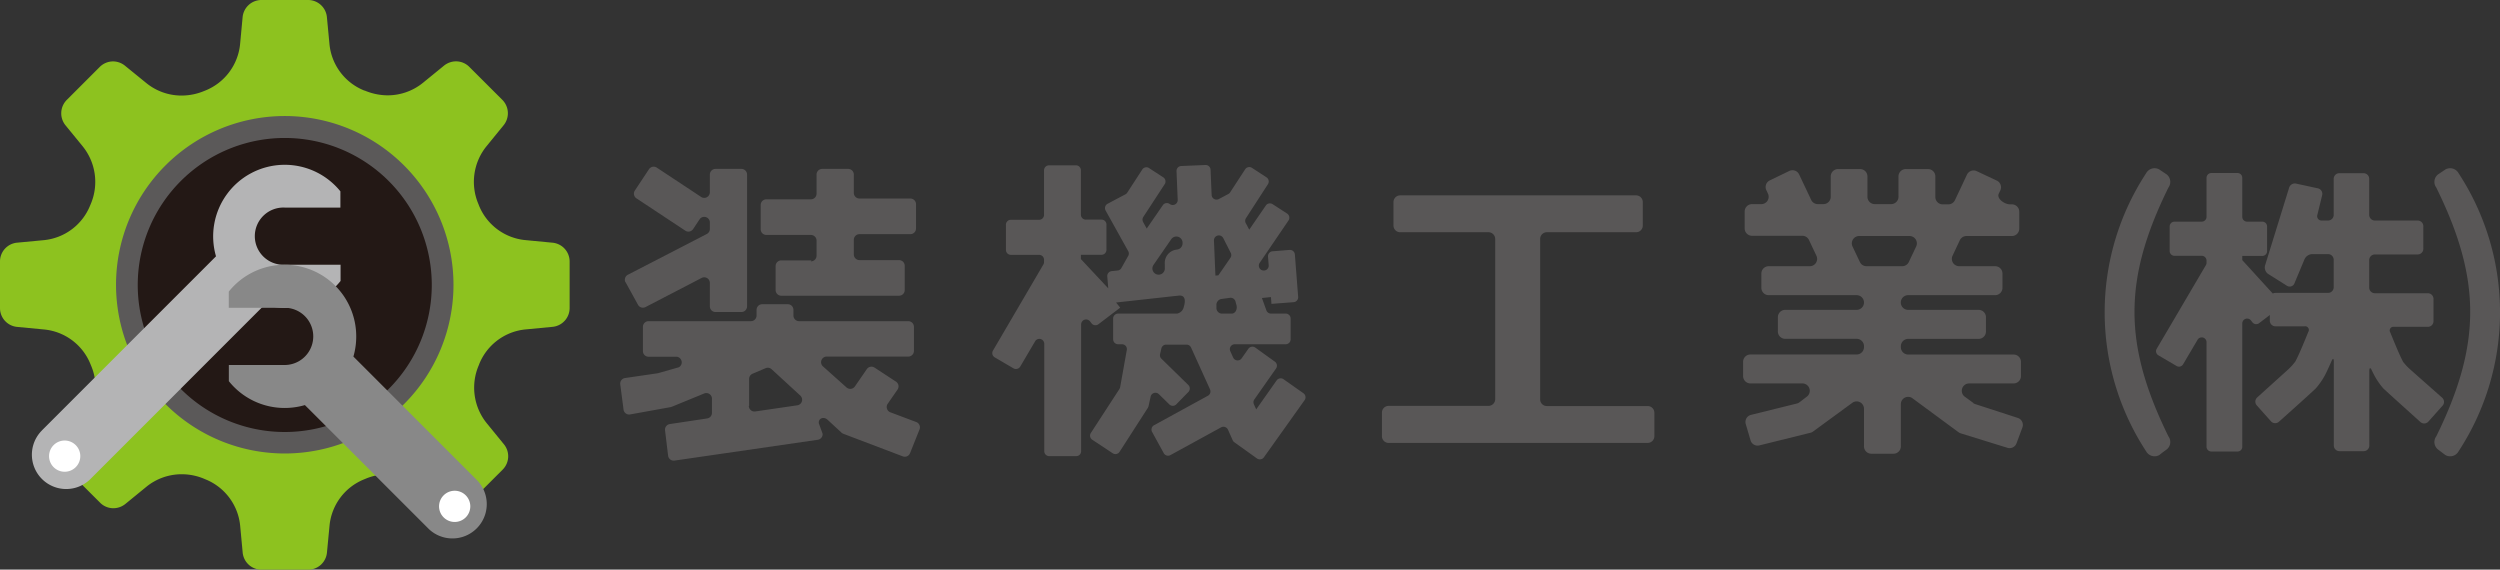 <svg xmlns="http://www.w3.org/2000/svg" viewBox="0 0 442.13 100.73"><rect x="0" y="0" width="442.13" height="100.73" fill="#333333" stroke="none"/><defs><style>.cls-1{fill:#8dc21f;}.cls-2{fill:#5b5959;}.cls-3{fill:#231815;}.cls-4{fill:#b4b4b5;}.cls-5{fill:#fff;}.cls-6{fill:#888;}.cls-7{fill:#595757;}</style></defs><g id="レイヤー_2" data-name="レイヤー 2"><g id="レイヤー_1-2" data-name="レイヤー 1"><path class="cls-1" d="M97.69,42.92l-4.81-.46a9.86,9.86,0,0,1-8.17-6.11l-.09-.24a10,10,0,0,1,1.43-10.26l3-3.68a3.36,3.36,0,0,0-.22-4.52l-5.81-5.8a3.31,3.31,0,0,0-2.37-1,3.4,3.4,0,0,0-2.14.77l-3.68,3a9.9,9.9,0,0,1-6.27,2.24,10.52,10.52,0,0,1-4-.82L64.4,16a9.84,9.84,0,0,1-6.13-8.17L57.81,3a3.34,3.34,0,0,0-3.34-3H46.25a3.35,3.35,0,0,0-3.34,3l-.45,4.81A9.88,9.88,0,0,1,36.34,16l-.23.09a10.38,10.38,0,0,1-4,.81,9.86,9.86,0,0,1-6.27-2.24l-3.69-3A3.37,3.37,0,0,0,20,10.86a3.34,3.34,0,0,0-2.38,1l-5.81,5.81a3.36,3.36,0,0,0-.21,4.51l3,3.67a10,10,0,0,1,1.45,10.23l-.11.26a9.85,9.85,0,0,1-8.17,6.13L3,42.92a3.33,3.33,0,0,0-3,3.33v8.22a3.34,3.34,0,0,0,3,3.34l4.81.46A9.84,9.84,0,0,1,16,64.4l.09.22a10,10,0,0,1-1.43,10.26l-3,3.68a3.33,3.33,0,0,0,.2,4.51l5.82,5.81a3.29,3.29,0,0,0,2.37,1,3.38,3.38,0,0,0,2.14-.77l3.67-3a9.9,9.9,0,0,1,6.28-2.24,10.2,10.2,0,0,1,4,.82l.19.08a9.87,9.87,0,0,1,6.14,8.17l.45,4.81a3.35,3.35,0,0,0,3.34,3h8.22a3.34,3.34,0,0,0,3.34-3l.46-4.81a9.83,9.83,0,0,1,6.1-8.16l.24-.1a10.25,10.25,0,0,1,4-.81,9.9,9.9,0,0,1,6.27,2.24l3.68,3a3.39,3.39,0,0,0,2.14.76,3.32,3.32,0,0,0,2.37-1l5.81-5.81a3.34,3.34,0,0,0,.21-4.51l-3-3.68a10,10,0,0,1-1.41-10.31l.06-.17a9.85,9.85,0,0,1,8.18-6.13l4.81-.46a3.34,3.34,0,0,0,3-3.34V46.25A3.34,3.34,0,0,0,97.69,42.92Z"/><path class="cls-2" d="M80.2,50.36A29.84,29.84,0,1,1,50.36,20.52,29.85,29.85,0,0,1,80.2,50.36"/><path class="cls-3" d="M50.36,76.4a26,26,0,1,1,26-26,26,26,0,0,1-26,26"/><path class="cls-4" d="M7.41,76.12,38.2,45.33a12.66,12.66,0,0,1,22-11.49v2.87H50.35a5.06,5.06,0,1,0,0,10.11h9.88v2.87a12.63,12.63,0,0,1-9.88,4.74,12.38,12.38,0,0,1-3.57-.52L16,84.71a6.07,6.07,0,0,1-8.58-8.59"/><path class="cls-5" d="M13.39,82.62a2.76,2.76,0,1,1,0-3.9,2.75,2.75,0,0,1,0,3.9"/><path class="cls-6" d="M84.44,85,62.5,63.06A12.78,12.78,0,0,0,63,59.49a12.66,12.66,0,0,0-22.54-7.92v2.86h9.88a5.06,5.06,0,0,1,0,10.12H40.47v2.86a12.63,12.63,0,0,0,9.88,4.74,12.78,12.78,0,0,0,3.57-.51L75.86,93.58A6.07,6.07,0,0,0,84.44,85"/><path class="cls-5" d="M78.46,91.5a2.76,2.76,0,1,0,0-3.9,2.75,2.75,0,0,0,0,3.9"/><path class="cls-7" d="M110.64,49.92l2.2,4a1,1,0,0,0,1.29.4l10-5.19a1,1,0,0,1,1.41.86v4.19a1,1,0,0,0,1,1h4.58a1,1,0,0,0,1-1V30.87a1,1,0,0,0-1-1h-4.58a1,1,0,0,0-1,1v3.18a1,1,0,0,1-1.5.81l-7.91-5.23a1,1,0,0,0-1.34.27l-2.53,3.82a1,1,0,0,0,.27,1.34l8.69,5.75a1,1,0,0,0,1.34-.27l1.21-1.82a1,1,0,0,1,1.77.53v1.26a1,1,0,0,1-.52.86l-14,7.23a1,1,0,0,0-.41,1.32"/><path class="cls-7" d="M349,71.27l-1.52-1.11a1.3,1.3,0,0,1,.76-2.35h7.87a1.3,1.3,0,0,0,1.3-1.29V64a1.3,1.3,0,0,0-1.3-1.3H337.46a1.3,1.3,0,0,1-1.29-1.3v-.17a1.3,1.3,0,0,1,1.29-1.3h12.46a1.3,1.3,0,0,0,1.3-1.3V56.09a1.3,1.3,0,0,0-1.3-1.29H337.46a1.3,1.3,0,0,1,0-2.6h15.39a1.3,1.3,0,0,0,1.29-1.3V48.37a1.29,1.29,0,0,0-1.29-1.29h-6.37a1.3,1.3,0,0,1-1.17-1.85l1.29-2.75a1.32,1.32,0,0,1,1.18-.74h2.14l.06,0,0,0h5.83a1.3,1.3,0,0,0,1.3-1.3v-3a1.3,1.3,0,0,0-1.3-1.3h-.34c-.95,0-2.37-1-2-1.85l.29-.62a1.3,1.3,0,0,0-.62-1.73l-3.55-1.67a1.3,1.3,0,0,0-1.73.62l-2.12,4.5a1.29,1.29,0,0,1-1.17.75h-1a1.3,1.3,0,0,1-1.3-1.3V31.2a1.3,1.3,0,0,0-1.3-1.3h-3.92a1.3,1.3,0,0,0-1.3,1.3v3.6a1.3,1.3,0,0,1-1.3,1.3h-2.89a1.3,1.3,0,0,1-1.3-1.3V31.2A1.3,1.3,0,0,0,329,29.9h-3.93a1.3,1.3,0,0,0-1.3,1.3v3.6a1.3,1.3,0,0,1-1.29,1.3h-1a1.29,1.29,0,0,1-1.17-.75l-2.13-4.5a1.3,1.3,0,0,0-1.73-.62L313,31.9a1.3,1.3,0,0,0-.62,1.73l.29.62a1.3,1.3,0,0,1-1.18,1.85h-1.64a1.3,1.3,0,0,0-1.3,1.3v3a1.3,1.3,0,0,0,1.3,1.3h6.35v0l.06,0h2.49a1.29,1.29,0,0,1,1.17.74l1.3,2.75A1.3,1.3,0,0,1,320,47.08H312.8a1.3,1.3,0,0,0-1.3,1.29V50.9a1.3,1.3,0,0,0,1.3,1.3h15.55a1.3,1.3,0,1,1,0,2.6H315.72a1.3,1.3,0,0,0-1.3,1.29v2.53a1.3,1.3,0,0,0,1.3,1.3h12.63a1.3,1.3,0,0,1,1.3,1.3v.17a1.3,1.3,0,0,1-1.3,1.3H309.57a1.3,1.3,0,0,0-1.3,1.3v2.53a1.3,1.3,0,0,0,1.3,1.29h9.2a1.3,1.3,0,0,1,.76,2.35l-1.31,1a1.28,1.28,0,0,1-.46.21l-8.09,2a1.29,1.29,0,0,0-.93,1.62l.85,2.89a1.29,1.29,0,0,0,1.55.89l9.05-2.24a1.24,1.24,0,0,0,.45-.21l6.94-5.08a1.3,1.3,0,0,1,2.07,1.05v6.65a1.3,1.3,0,0,0,1.29,1.3h3.93a1.3,1.3,0,0,0,1.3-1.3v-7.5a1.29,1.29,0,0,1,2.06-1l8.14,6a1.43,1.43,0,0,0,.37.19L355,79.19a1.3,1.3,0,0,0,1.62-.78l1.05-2.82a1.3,1.3,0,0,0-.82-1.68l-7.54-2.45a1.24,1.24,0,0,1-.36-.19M328.8,41.74h8.9a1.3,1.3,0,0,1,1.18,1.85l-1.3,2.74a1.29,1.29,0,0,1-1.17.75h-6.32a1.29,1.29,0,0,1-1.17-.75l-1.3-2.74a1.3,1.3,0,0,1,1.18-1.85"/><path class="cls-7" d="M158.48,67.51,154.65,65a1,1,0,0,0-1.33.25l-2.15,3.12a1,1,0,0,1-1.44.17l-4.25-3.8a1,1,0,0,1,.65-1.68h14.5a1,1,0,0,0,1-1V57.8a1,1,0,0,0-1-1H141.32a1,1,0,0,1-1-1v-1a1,1,0,0,0-1-1H134.8a1,1,0,0,0-1,1v1a1,1,0,0,1-1,1H114.7a1,1,0,0,0-1,1v4.29a1,1,0,0,0,1,1h5a1,1,0,0,1,.36,1.86l-3.51,1a.9.9,0,0,1-.22.06l-5.82.85a1,1,0,0,0-.82,1.08l.59,4.53a1,1,0,0,0,1.12.83L118.59,72a1.66,1.66,0,0,0,.21-.06l5.78-2.37a1,1,0,0,1,1.33.89V73a1,1,0,0,1-.83,1l-6.65,1a1,1,0,0,0-.82,1.07l.55,4.55a1,1,0,0,0,1.1.84l25.4-3.69a1,1,0,0,0,.82-1.07l-.67-1.83c-.11-.89.85-1.25,1.52-.66l2.52,2.33a1,1,0,0,0,.31.18l10.53,4a1,1,0,0,0,1.24-.54l1.7-4.26a1,1,0,0,0-.56-1.27l-4.62-1.74A1,1,0,0,1,157,71.4l1.75-2.53a1,1,0,0,0-.27-1.36m-26,4.3V67a1,1,0,0,1,.6-.9l2.35-1a1,1,0,0,1,1,.17L141.58,70a1,1,0,0,1-.51,1.67l-7.53,1.1a1,1,0,0,1-1.11-1"/><path class="cls-7" d="M222.16,72.4l-.41-.91a.88.88,0,0,1,.09-.86l3.83-5.46a.87.87,0,0,0-.21-1.21L222,61.47a.88.88,0,0,0-1.22.21l-1.19,1.69a.87.87,0,0,1-1.51-.15l-.5-1.11a.87.87,0,0,1,.8-1.23h9a.87.87,0,0,0,.87-.88V56.33a.87.87,0,0,0-.87-.87h-2.6a.86.86,0,0,1-.82-.58l-.79-2.18,1.6-.16.09,1.2,3.92-.3a.87.87,0,0,0,.8-.94L229,45a.87.87,0,0,0-.94-.8l-3,.24a.87.87,0,0,0-.81.93l.12,1.54a.86.86,0,0,1-.78.93.87.87,0,0,1-.81-1.36L227.87,39a.88.88,0,0,0-.24-1.23l-2.56-1.66a.88.88,0,0,0-1.2.23l-2.94,4.28-.62-1.17a.87.87,0,0,1,.05-.88l3.88-6a.88.88,0,0,0-.26-1.21l-2.56-1.67a.87.87,0,0,0-1.21.25l-2.66,4.08a.81.81,0,0,1-.32.29l-1.67.89a.87.87,0,0,1-1.28-.74l-.19-4.44a.87.87,0,0,0-.91-.84l-4.27.18a.87.87,0,0,0-.84.91l.21,5.08a.88.88,0,0,1-1.35.77l-.09-.06a.86.86,0,0,0-1.19.23l-2.85,4.13-.62-1.12a.9.9,0,0,1,0-.91l3.8-5.82a.87.87,0,0,0-.26-1.21l-2.56-1.67A.87.87,0,0,0,202,30l-2.65,4.08a.81.81,0,0,1-.32.29l-3.14,1.66a.87.87,0,0,0-.36,1.2l4,7.19a.87.87,0,0,1-.05.92l-1.2,2.13a.86.86,0,0,1-.62.37l-1.06.11a.87.87,0,0,0-.77,1L196,51l-4.84-5.18v-.76h3.65a.88.88,0,0,0,.87-.87V39.72a.87.87,0,0,0-.87-.88h-2.77a.87.87,0,0,1-.88-.87V30.11a.87.87,0,0,0-.87-.87h-4.77a.88.88,0,0,0-.88.87V38a.87.87,0,0,1-.87.87h-5a.87.87,0,0,0-.87.88V44.2a.88.88,0,0,0,.87.87h5a.87.87,0,0,1,.87.87v.4a.88.88,0,0,1-.12.44L175.61,62a.87.87,0,0,0,.31,1.2l3.31,1.94a.89.89,0,0,0,1.2-.31l2.63-4.47a.87.87,0,0,1,1.62.44v19a.88.88,0,0,0,.88.87h4.77a.87.87,0,0,0,.87-.87V57.37a.88.88,0,0,1,1.56-.55l.29.37a.87.87,0,0,0,1.21.15l3.85-2.93-.73-.91,9.68-1.07,1.31-.14c1.77-.25,1,1.92,1,1.92a1.52,1.52,0,0,1-1.19,1.25H197.74a.88.88,0,0,0-.88.87V60a.88.88,0,0,0,.88.88h.68a.86.86,0,0,1,.86,1l-1.18,6.6a1,1,0,0,1-.13.32l-5.05,7.77a.87.87,0,0,0,.25,1.2l3.57,2.36A.87.87,0,0,0,198,79.9L203,72.13a1.48,1.48,0,0,0,.12-.29l.37-1.69a.87.87,0,0,1,1.46-.44l1.84,1.8a.87.87,0,0,0,1.24,0l2.13-2.18a.88.88,0,0,0,0-1.24l-4.76-4.65a.85.85,0,0,1-.24-.81l.23-1a.86.86,0,0,1,.85-.68h3.61a.87.87,0,0,1,.79.51L214,68.87a.88.88,0,0,1-.38,1.12L204.1,75.2a.88.88,0,0,0-.35,1.19l2.06,3.75a.87.87,0,0,0,1.19.34l8.95-4.9a.88.88,0,0,1,1.22.41l.84,1.88a.82.82,0,0,0,.29.35l4,2.86a.88.88,0,0,0,1.22-.2l7.2-10.11a.88.88,0,0,0-.2-1.22L227,67.07a.88.88,0,0,0-1.22.2Zm-4.34-16.94H216a1,1,0,0,1-.87-1.08v-.32a1.08,1.08,0,0,1,.78-1.17l1.69-.23a.9.9,0,0,1,.92.74l.15.55c.21.74-.21,1.51-.82,1.51m-.22-10.8a.88.88,0,0,1,0,.9l-2.16,3.13-.52.05-.26-6.2a.87.87,0,0,1,1.64-.44ZM204,46.85l3.14-4.55a1.1,1.1,0,0,1,2,.58V43a1.11,1.11,0,0,1-1,1.14A2.37,2.37,0,0,0,206,46.73l0,.66a1.1,1.1,0,1,1-2-.54"/><path class="cls-7" d="M273.57,41.07h15.78a1.18,1.18,0,0,0,1.18-1.18V35.74a1.19,1.19,0,0,0-1.18-1.19H247.63a1.19,1.19,0,0,0-1.19,1.19v4.15a1.18,1.18,0,0,0,1.19,1.18h15.61a1.2,1.2,0,0,1,1.19,1.19V70.6a1.19,1.19,0,0,1-1.19,1.18H245.58A1.18,1.18,0,0,0,244.4,73v4.14a1.18,1.18,0,0,0,1.18,1.19h45.81a1.19,1.19,0,0,0,1.19-1.19V73a1.19,1.19,0,0,0-1.19-1.19H273.57a1.18,1.18,0,0,1-1.19-1.18V42.26a1.19,1.19,0,0,1,1.19-1.19"/><path class="cls-7" d="M143.51,46.05h-5.34a1,1,0,0,0-1,1V51.3a1,1,0,0,0,1,1H159a1,1,0,0,0,1-1V47a1,1,0,0,0-1-1h-7a1,1,0,0,1-1-1V42.41a1,1,0,0,1,1-1h9a1,1,0,0,0,1-1v-4.3a1,1,0,0,0-1-1h-9a1,1,0,0,1-1-1V30.87a1,1,0,0,0-1-1h-4.59a1,1,0,0,0-1,1v3.38a1,1,0,0,1-1,1h-7.88a1,1,0,0,0-1,1v4.3a1,1,0,0,0,1,1h7.88a1,1,0,0,1,1,1v2.67a1,1,0,0,1-1,1"/><path class="cls-7" d="M383.21,30.87a1.69,1.69,0,0,1,.28,2.3c-8,16.24-8,27.73,0,44a1.69,1.69,0,0,1-.28,2.3c-.53.38-.8.57-1.32,1a1.71,1.71,0,0,1-2.34-.65,44.9,44.9,0,0,1,0-49.19,1.7,1.7,0,0,1,2.34-.65Z"/><path class="cls-7" d="M431.14,30.87a1.68,1.68,0,0,0-.28,2.3c8,16.23,8,27.74,0,44a1.68,1.68,0,0,0,.28,2.3l1.32,1a1.7,1.7,0,0,0,2.34-.65,44.9,44.9,0,0,0,0-49.19,1.7,1.7,0,0,0-2.34-.65Z"/><path class="cls-7" d="M426.29,65.37A9.44,9.44,0,0,1,425,64l-.15-.29c-.67-1.29-2.12-4.91-2.12-4.91a.65.65,0,0,1,.64-1h6a1,1,0,0,0,1-1V52.86a1,1,0,0,0-1-1H420a1,1,0,0,1-1-1V46a1,1,0,0,1,1-1h7.57a1,1,0,0,0,1-1V40a1,1,0,0,0-1-1H420a1,1,0,0,1-1-1V31.63a1,1,0,0,0-1-1h-4.28a1,1,0,0,0-1,1V38a1,1,0,0,1-1,1h-1.1a.77.77,0,0,1-.79-1l.85-3.48a1,1,0,0,0-.79-1.22l-3.82-.83a1.06,1.06,0,0,0-1.25.78l-4.23,13.67a1.39,1.39,0,0,0,.54,1.53l3.31,2.08a.9.9,0,0,0,1.32-.38l1.76-4.21a1.56,1.56,0,0,1,1.37-1h2.83a1,1,0,0,1,1,1V50.8a1,1,0,0,1-1,1h-9.3a1,1,0,0,0-1,1v3.91a1,1,0,0,0,1,1h5.15a.65.65,0,0,1,.65,1s-1.45,3.62-2.12,4.91l-.15.29a10.07,10.07,0,0,1-1.26,1.41l-5.47,4.94a1,1,0,0,0-.09,1.45l2.47,2.77a1,1,0,0,0,1.45.09s5.47-4.87,6.54-5.92a13.25,13.25,0,0,0,1.62-2.36c.45-.88,1.13-2.44,1.13-2.44.22-.52.4-.48.4.08V78.79a1,1,0,0,0,1,1h4.28a1,1,0,0,0,1-1V65.57c0-.57.2-.61.43-.09,0,0,.17.36.43.86a12.27,12.27,0,0,0,1.62,2.36c1.07,1,6.54,5.92,6.54,5.92a1,1,0,0,0,1.45-.09l2.47-2.77a1,1,0,0,0-.09-1.45Z"/><path class="cls-7" d="M396.55,46v-.74h3.54a.85.85,0,0,0,.85-.85V40.05a.85.85,0,0,0-.85-.85h-2.68a.85.85,0,0,1-.86-.85v-6.9a.84.84,0,0,0-.84-.85h-4.63a.85.85,0,0,0-.85.85v6.9a.85.85,0,0,1-.85.85h-4.82a.85.85,0,0,0-.85.85v4.34a.85.85,0,0,0,.85.85h4.82a.85.85,0,0,1,.85.85v.38a.82.82,0,0,1-.12.43l-8.69,14.78a.84.84,0,0,0,.3,1.16l3.22,1.89a.84.84,0,0,0,1.15-.31l2.56-4.34a.85.85,0,0,1,1.58.43V79a.84.84,0,0,0,.85.85h4.63a.83.83,0,0,0,.84-.85V57.19a.86.86,0,0,1,1.52-.54l.28.36a.85.85,0,0,0,1.18.14l3.73-2.84a.89.89,0,0,0-.14-1.1Z"/></g></g></svg>